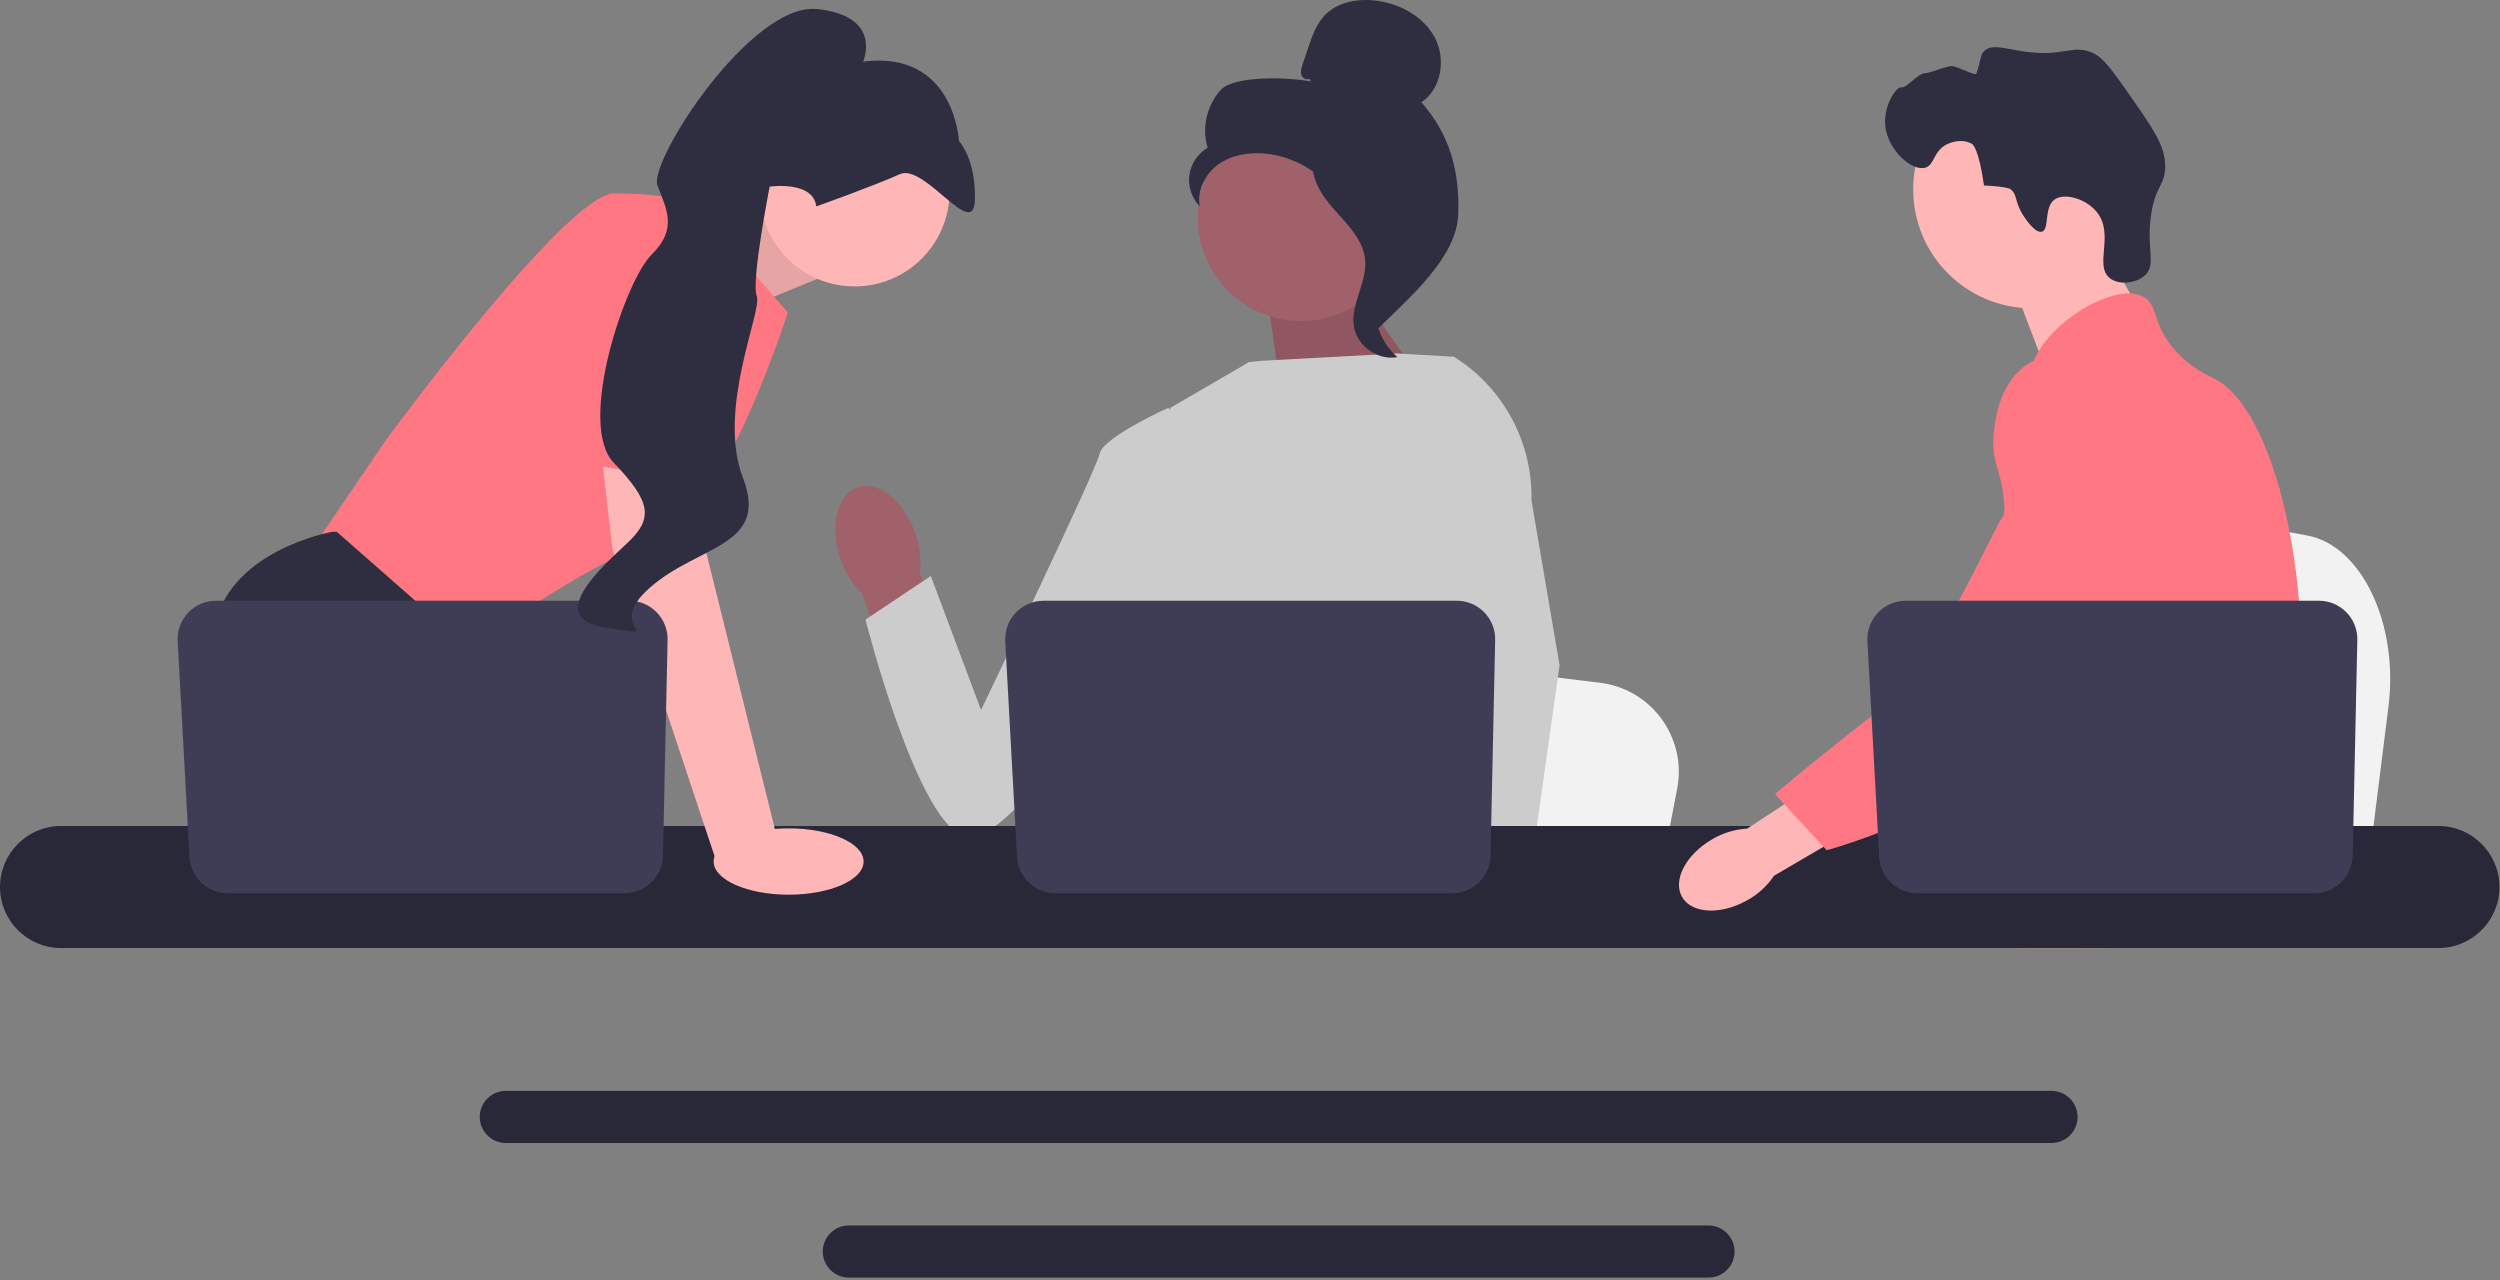 <svg width="867" height="444" viewBox="0 0 867 444" fill="none" xmlns="http://www.w3.org/2000/svg">
<rect x="0" y="0" width="867" height="444" fill="#808080" stroke="none"/>
<g clip-path="url(#clip0_94_2)">
<path d="M828.335 244.952L825.62 266.574L818.881 320.278H683.498C684.555 308.241 686 290.916 687.544 272.213C687.696 270.345 687.856 268.465 688.008 266.574C691.88 219.559 696.116 166.357 696.116 166.357L713.915 169.673L748.447 176.094L762.519 178.709L800.2 185.726C818.987 189.217 831.91 216.419 828.335 244.952Z" fill="#F2F2F2"/>
<path d="M725.93 79.357L742.579 108.491L710.58 131.168L696.93 95.357L725.93 79.357Z" fill="#FFB6B6"/>
<path d="M704.735 106.919C727.514 106.919 745.979 88.454 745.979 65.675C745.979 42.897 727.514 24.431 704.735 24.431C681.957 24.431 663.491 42.897 663.491 65.675C663.491 88.454 681.957 106.919 704.735 106.919Z" fill="#FFB6B6"/>
<path d="M701.774 74.896C698.499 69.912 699.784 67.305 697.042 65.473C697.042 65.473 695.939 64.736 688.043 64.316C686.275 51.592 684.068 50.049 684.068 50.049C681.525 48.27 677.75 48.848 675.402 49.936C670.436 52.236 671.011 57.205 667.667 58.156C663.048 59.47 654.643 52.065 653.815 43.587C653.14 36.672 657.595 29.956 659.362 30.311C661.114 30.663 665.309 25.308 667.574 25.391C669.121 25.447 675.441 22.7 677.141 22.915C678.997 23.149 685.119 26.344 685.374 25.614C687.147 20.542 686.626 19.135 688.13 17.684C690.796 15.113 695.156 16.903 701.996 17.864C716.071 19.842 718.527 15.201 725.74 18.347C729.383 19.936 732.432 24.221 738.381 32.727C746.7 44.622 750.86 50.569 750.887 57.506C750.914 64.581 747.488 64.132 745.983 74.605C744.308 86.263 747.867 91.594 743.979 95.381C740.974 98.308 734.866 99.003 731.657 96.434C726.163 92.036 733.353 81.422 727.273 73.668C723.541 68.908 716.035 66.79 712.597 69.142C708.709 71.803 710.851 79.612 708.117 80.352C705.776 80.986 702.344 75.764 701.774 74.896Z" fill="#2F2E41"/>
<path d="M797.85 237.338C796.7 257.008 792.13 263.218 790.53 286.448C790.18 291.548 789.97 297.468 789.97 304.528C789.97 306.328 789.98 308.068 789.98 309.768C789.98 313.388 789.911 316.808 789.49 320.278C789.17 323.048 788.621 325.838 787.71 328.778H698.88C698.871 328.758 698.871 328.738 698.86 328.718C698.34 326.458 698.01 324.298 697.76 322.228C697.68 321.568 697.61 320.918 697.55 320.278C697.47 319.528 697.4 318.788 697.331 318.058C697.06 315.148 696.791 312.398 696.15 309.768C695.291 306.138 693.73 302.718 690.53 299.418C689.22 298.068 687.911 297.018 686.63 296.098C686.38 295.928 686.14 295.758 685.89 295.588C682.35 293.158 679 291.408 676.1 286.448C676.05 286.378 676.01 286.298 675.97 286.228C675.47 285.358 674.17 283.078 673.23 280.038C672.24 276.878 671.64 272.908 672.72 268.848C675.291 259.228 684.81 258.268 692.59 248.548C693.43 247.498 694.26 246.338 695.05 245.048C698.57 239.328 699.52 234.288 700.64 228.298C700.82 227.328 700.98 226.368 701.11 225.438C701.21 224.738 701.3 224.048 701.371 223.368C701.99 217.658 701.69 212.738 700.96 208.338C698.581 193.928 691.56 185.008 696.52 172.078C698.081 168.018 700.291 164.968 702.52 162.358C707.24 156.828 712.09 153.238 711.25 146.098C710.4 138.898 704.94 137.908 704.331 131.618C704.02 128.438 705.06 125.088 707.01 121.798V121.788C713.25 111.198 728.831 101.448 738.73 101.758C740.56 101.808 742.18 102.218 743.53 103.008C748.42 105.888 746.38 112.178 753.871 120.998C759.44 127.548 765.74 130.168 768.13 131.408C777.6 136.348 785.3 150.918 790.53 169.548C790.57 169.688 790.61 169.828 790.65 169.978C793.88 181.648 796.161 194.898 797.291 208.338C797.77 214.028 798.05 219.748 798.11 225.408C798.161 229.928 798.06 233.848 797.85 237.338Z" fill="#FF7782"/>
<path d="M731.331 304.728L729.52 309.768L728.38 312.928L725.74 320.278L722.68 328.778H703.01L706.31 320.278L707.84 316.318L710.38 309.768L714.64 298.768L731.331 304.728Z" fill="#FFB6B6"/>
<path d="M790.84 167.827C790.791 168.478 790.72 169.198 790.65 169.978C789.871 177.918 788.03 192.128 785.34 208.338C783.92 216.888 782.26 225.998 780.39 235.048C776.371 254.577 771.371 273.808 765.72 286.448C764.71 288.728 763.67 290.788 762.61 292.608C761.8 293.998 760.95 295.368 760.06 296.718C757.18 301.148 753.95 305.348 750.6 309.268C750.47 309.438 750.32 309.598 750.17 309.768C749.63 310.408 749.07 311.038 748.51 311.668C745.77 314.758 742.97 317.638 740.26 320.278C736.96 323.498 733.78 326.348 730.93 328.778H698.99L698.86 328.718L694.26 326.678C694.26 326.678 695.57 325.138 697.76 322.228C698.21 321.638 698.69 320.988 699.21 320.278C699.85 319.408 700.541 318.448 701.28 317.408C702.82 315.228 704.57 312.668 706.45 309.768C710.09 304.158 714.24 297.258 718.43 289.268C718.911 288.338 719.4 287.398 719.89 286.448C719.9 286.418 719.92 286.387 719.93 286.358C720.76 284.738 721.581 283.068 722.4 281.368C729.35 266.908 731.34 254.908 731.911 251.018C732.71 245.518 733.82 237.827 733.52 229.367C733.32 223.788 732.51 217.888 730.581 212.028V212.018C730.18 210.788 729.73 209.558 729.22 208.338C728.31 206.148 727.23 203.988 725.95 201.858C720.3 192.478 715.71 192.088 712.06 181.867C710.98 178.838 708.53 171.998 709.28 164.778V164.768C709.371 163.878 709.52 162.978 709.72 162.077V162.068C709.77 161.818 709.84 161.558 709.911 161.308C710.48 159.098 711.42 156.908 712.85 154.827C715.64 150.788 719.45 148.388 722.86 146.958L722.871 146.948C726.81 145.308 730.21 144.958 730.871 144.898C745.48 143.598 756.81 155.878 763 162.588C765.39 165.178 767.581 167.348 769.581 169.117C785.15 183.018 789.42 174.138 790.53 169.548C790.7 168.838 790.791 168.228 790.84 167.827Z" fill="#FF7782"/>
<path d="M790.89 167.308C790.89 167.358 790.88 167.528 790.84 167.808C790.86 167.658 790.871 167.508 790.88 167.368C790.88 167.338 790.88 167.318 790.89 167.308Z" fill="#FF7782"/>
<path d="M711.47 378.317H175.42C170.44 378.317 166.38 382.367 166.38 387.348C166.38 392.337 170.44 396.387 175.42 396.387H711.47C716.45 396.387 720.5 392.337 720.5 387.348C720.5 382.367 716.45 378.317 711.47 378.317Z" fill="#292839"/>
<path d="M592.51 424.998H294.37C289.39 424.998 285.34 429.047 285.34 434.027C285.34 439.007 289.39 443.067 294.37 443.067H592.51C597.49 443.067 601.55 439.007 601.55 434.027C601.55 429.047 597.49 424.998 592.51 424.998Z" fill="#292839"/>
<path d="M235.069 81.275L268.853 67.057L283.343 96.763L247.842 111.253L235.069 81.275Z" fill="#FFB6B6"/>
<path opacity="0.1" d="M235.069 81.275L268.853 67.057L283.343 96.763L247.842 111.253L235.069 81.275Z" fill="black"/>
<path d="M239.872 69.955L273.2 108.355C273.2 108.355 250.015 181.532 226.831 188.053C203.646 194.573 160.899 226.452 160.899 226.452L107.284 191.675L133.367 153.275C133.367 153.275 196.401 67.057 213.065 67.057C229.729 67.057 239.872 69.955 239.872 69.955Z" fill="#FF7782"/>
<path d="M194.843 320.278H117.261L112.356 313.721L92.33 286.95L87.722 280.791C87.722 280.791 70.334 248.912 73.957 219.931C77.579 190.95 115.254 184.43 115.254 184.43H116.805L162.928 224.959L160.175 262.678L174.781 286.95L194.843 320.278Z" fill="#2F2E41"/>
<path d="M133.15 320.278H112.356V289.486L133.15 320.278Z" fill="#2F2E41"/>
<path d="M581.644 273.532L579.058 286.95L572.639 320.278H443.681C444.688 312.808 446.064 302.056 447.535 290.449C447.68 289.29 447.832 288.124 447.977 286.95C451.665 257.773 455.7 224.757 455.7 224.757L472.654 226.815L505.548 230.799L518.951 232.422L554.844 236.777C572.74 238.943 585.05 255.824 581.644 273.532Z" fill="#F2F2F2"/>
<path d="M764.144 320.278H694.199C695.264 319.025 695.865 318.3 695.865 318.3L716.833 314.837L760.036 307.708C760.036 307.708 762.007 312.801 764.144 320.278Z" fill="#2F2E41"/>
<path d="M467.455 95.766L497.873 138.784L444.814 140.369L439.119 99.942L467.455 95.766Z" fill="#A0616A"/>
<path opacity="0.1" d="M467.455 95.766L497.873 138.784L444.814 140.369L439.119 99.942L467.455 95.766Z" fill="black"/>
<path d="M317.446 184.896C313.543 173.637 304.57 166.525 297.405 169.01C290.24 171.495 287.597 182.635 291.503 193.898C293.002 198.418 295.561 202.514 298.967 205.842L316.107 253.339L338.224 244.821L318.979 198.902C319.594 194.178 319.068 189.375 317.446 184.896Z" fill="#A0616A"/>
<path d="M523.347 162.977L523.306 206.817L519.227 223.011L510.837 256.317L504.729 286.95L500.179 309.772L498.556 317.923C497.331 318.742 496.114 319.524 494.897 320.278H388.921C382.9 316.663 379.531 313.851 379.531 313.851C379.531 313.851 381.198 312.286 383.103 309.772C386.32 305.527 390.211 298.571 387.827 291.927C387.327 290.536 387.197 288.841 387.349 286.95C388.32 274.474 401.405 253.375 401.405 253.375L398.695 222.061L397.507 208.339L405.884 141.429L433.192 125.555L437.906 125.099L484.442 122.584L503.677 123.693L504.553 123.932L523.347 162.977Z" fill="#CCCCCC"/>
<path d="M525.414 320.278H502.229L501.208 309.773L501.186 309.562L507.75 309.113L524.827 307.947L525.124 314.236L525.356 319.061L525.414 320.278Z" fill="#FFB6B6"/>
<path d="M531.121 173.577L540.861 230.72L532.913 286.95L531.674 295.702L529.486 311.156L528.812 315.909L528.834 316.424L529 320.278H501.469L500.454 309.772L500.367 308.831L498.295 287.312L498.259 286.95L493.861 241.319L502.483 208.339L503.121 205.912V205.905L506.872 149.435L503.966 123.773L503.937 123.534C503.995 123.57 504.046 123.606 504.104 123.642C504.256 123.737 504.408 123.831 504.553 123.932C521.478 134.67 531.564 153.507 531.121 173.577Z" fill="#CCCCCC"/>
<path d="M415.748 152.379L405.16 141.428C405.16 141.428 382.496 151.646 381.366 157.314C380.237 162.983 340.22 246.24 340.22 246.24L322.81 199.741L300.148 214.872C300.148 214.872 318.332 287.063 335.338 290.453C352.344 293.842 409.339 205.007 409.339 205.007L415.748 152.379Z" fill="#CCCCCC"/>
<path d="M845.64 286.447H21.16C9.49 286.447 0 295.947 0 307.617C0 319.287 9.49 328.777 21.16 328.777H845.64C857.31 328.777 866.81 319.288 866.81 307.617C866.81 295.947 857.31 286.447 845.64 286.447Z" fill="#292839"/>
<path d="M518.522 221.94L516.919 296.742C516.764 303.983 510.85 309.772 503.607 309.772H366.004C358.933 309.772 353.095 304.244 352.709 297.184L348.619 222.381C348.202 214.753 354.275 208.339 361.915 208.339H505.21C512.675 208.339 518.682 214.476 518.522 221.94Z" fill="#3F3D56"/>
<path d="M296.385 99.331C314.567 99.331 329.307 84.592 329.307 66.41C329.307 48.227 314.567 33.488 296.385 33.488C278.202 33.488 263.463 48.227 263.463 66.41C263.463 84.592 278.202 99.331 296.385 99.331Z" fill="#FFB6B6"/>
<path d="M241.321 152.551L244.944 191.675L269.577 290.935L248.296 298.394L212.34 190.226L207.374 146.754L241.321 152.551Z" fill="#FFB6B6"/>
<path d="M231.522 221.94L229.919 296.742C229.764 303.983 223.85 309.772 216.607 309.772H79.004C71.933 309.772 66.095 304.244 65.709 297.184L61.619 222.381C61.202 214.753 67.275 208.339 74.915 208.339H218.21C225.675 208.339 231.682 214.476 231.522 221.94Z" fill="#3F3D56"/>
<path d="M273.5 310.278C287.859 310.278 299.5 305.129 299.5 298.778C299.5 292.427 287.859 287.278 273.5 287.278C259.141 287.278 247.5 292.427 247.5 298.778C247.5 305.129 259.141 310.278 273.5 310.278Z" fill="#FFB6B6"/>
<path d="M190.242 158.532L205.095 79.374C205.095 79.374 246.393 73.578 247.842 87.344C249.291 101.11 246.806 168.386 246.806 168.386L190.242 158.532Z" fill="#FF7782"/>
<path d="M283.095 71.586C283.095 71.586 303.461 64.318 312.051 60.407C320.642 56.496 337.708 83.773 338.088 69.367C338.468 54.961 332.57 48.92 332.57 48.92C332.57 48.92 331.098 17.405 299.347 21.345C299.347 21.345 306.331 5.578 283.406 3.14C260.482 0.702 224.817 56.061 228.011 64.334C231.205 72.607 235.034 79.447 225.972 88.292C216.91 97.138 199.942 147.062 212.852 160.496C225.763 173.93 226.61 179.759 217.764 188.117C208.918 196.474 188.01 214.647 210.617 217.802C233.224 220.957 208.549 218.6 225.403 203.776C242.256 188.951 266.85 189.556 257.667 165.771C248.484 141.986 264.438 107.902 262.442 102.731C260.446 97.561 266.915 64.726 266.915 64.726C266.915 64.726 281.97 62.514 283.095 71.586Z" fill="#2F2E41"/>
<path d="M451.191 111.337C470.984 111.337 487.029 95.292 487.029 75.499C487.029 55.706 470.984 39.661 451.191 39.661C431.399 39.661 415.354 55.706 415.354 75.499C415.354 95.292 431.399 111.337 451.191 111.337Z" fill="#A0616A"/>
<path d="M454.051 27.317C453.014 27.923 451.625 27.007 451.293 25.853C450.96 24.699 451.348 23.474 451.732 22.337L453.665 16.61C455.037 12.548 456.492 8.344 459.462 5.252C463.945 0.586 471.069 -0.601 477.483 0.259C485.719 1.363 493.845 5.823 497.674 13.198C501.503 20.572 499.873 30.863 492.954 35.464C502.815 46.767 506.253 59.364 505.71 74.355C505.168 89.346 488.831 103.143 478.178 113.703C475.798 112.261 473.636 105.502 474.944 103.047C476.252 100.592 474.378 97.747 475.998 95.485C477.618 93.224 478.974 96.825 477.336 94.576C476.302 93.157 480.336 89.893 478.8 89.043C471.368 84.935 468.897 75.672 464.229 68.579C458.599 60.023 448.964 54.228 438.767 53.267C433.149 52.737 427.216 53.697 422.612 56.958C418.008 60.219 415.027 66.046 416.095 71.586C413.33 68.779 411.954 64.664 412.473 60.758C412.992 56.852 415.395 53.24 418.798 51.252C416.729 44.41 418.501 36.541 423.303 31.247C428.105 25.953 447.583 26.854 454.594 28.247L454.051 27.317Z" fill="#2F2E41"/>
<path d="M455.14 53.475C464.425 54.477 471.129 62.52 476.79 69.947C480.053 74.228 483.47 78.956 483.389 84.338C483.306 89.779 479.668 94.447 477.929 99.603C475.087 108.032 477.857 118.061 484.622 123.836C477.937 125.105 470.711 120.092 469.557 113.387C468.213 105.581 474.131 98.047 473.43 90.157C472.812 83.206 467.335 77.857 462.678 72.659C458.021 67.462 453.648 60.566 455.79 53.924L455.14 53.475Z" fill="#2F2E41"/>
<path d="M593.947 290.977C584.751 296.208 579.995 305.193 583.325 311.046C586.655 316.898 596.808 317.401 606.007 312.167C609.711 310.126 612.872 307.229 615.226 303.716L653.913 281.06L642.894 263.132L605.925 287.37C601.702 287.599 597.595 288.836 593.947 290.977Z" fill="#FFB6B6"/>
<path d="M724.935 124.841C723.779 124.383 713.634 120.541 704.373 125.613C693.735 131.439 692.092 144.739 691.516 149.404C690.184 160.18 694.106 162.596 694.934 173.505C696.483 193.915 700.568 170.631 694.045 179.947C691.787 183.172 668.728 233.146 656.01 242.934C631.277 261.971 615.571 275.378 615.571 275.378L633.501 294.856C633.501 294.856 661.835 287.306 686.878 271.045C712.566 254.365 725.41 246.026 735.347 229.71C736.203 228.305 756.678 193.534 745.682 155.086C743.174 146.316 738.578 130.247 724.935 124.841Z" fill="#FF7782"/>
<path d="M817.522 221.94L815.919 296.742C815.764 303.983 809.85 309.772 802.607 309.772H665.004C657.933 309.772 652.095 304.244 651.709 297.184L647.619 222.381C647.202 214.753 653.275 208.339 660.915 208.339H804.21C811.675 208.339 817.682 214.476 817.522 221.94Z" fill="#3F3D56"/>
</g>
<defs>
<clipPath id="clip0_94_2">
<rect width="866.81" height="443.068" fill="white"/>
</clipPath>
</defs>
</svg>
